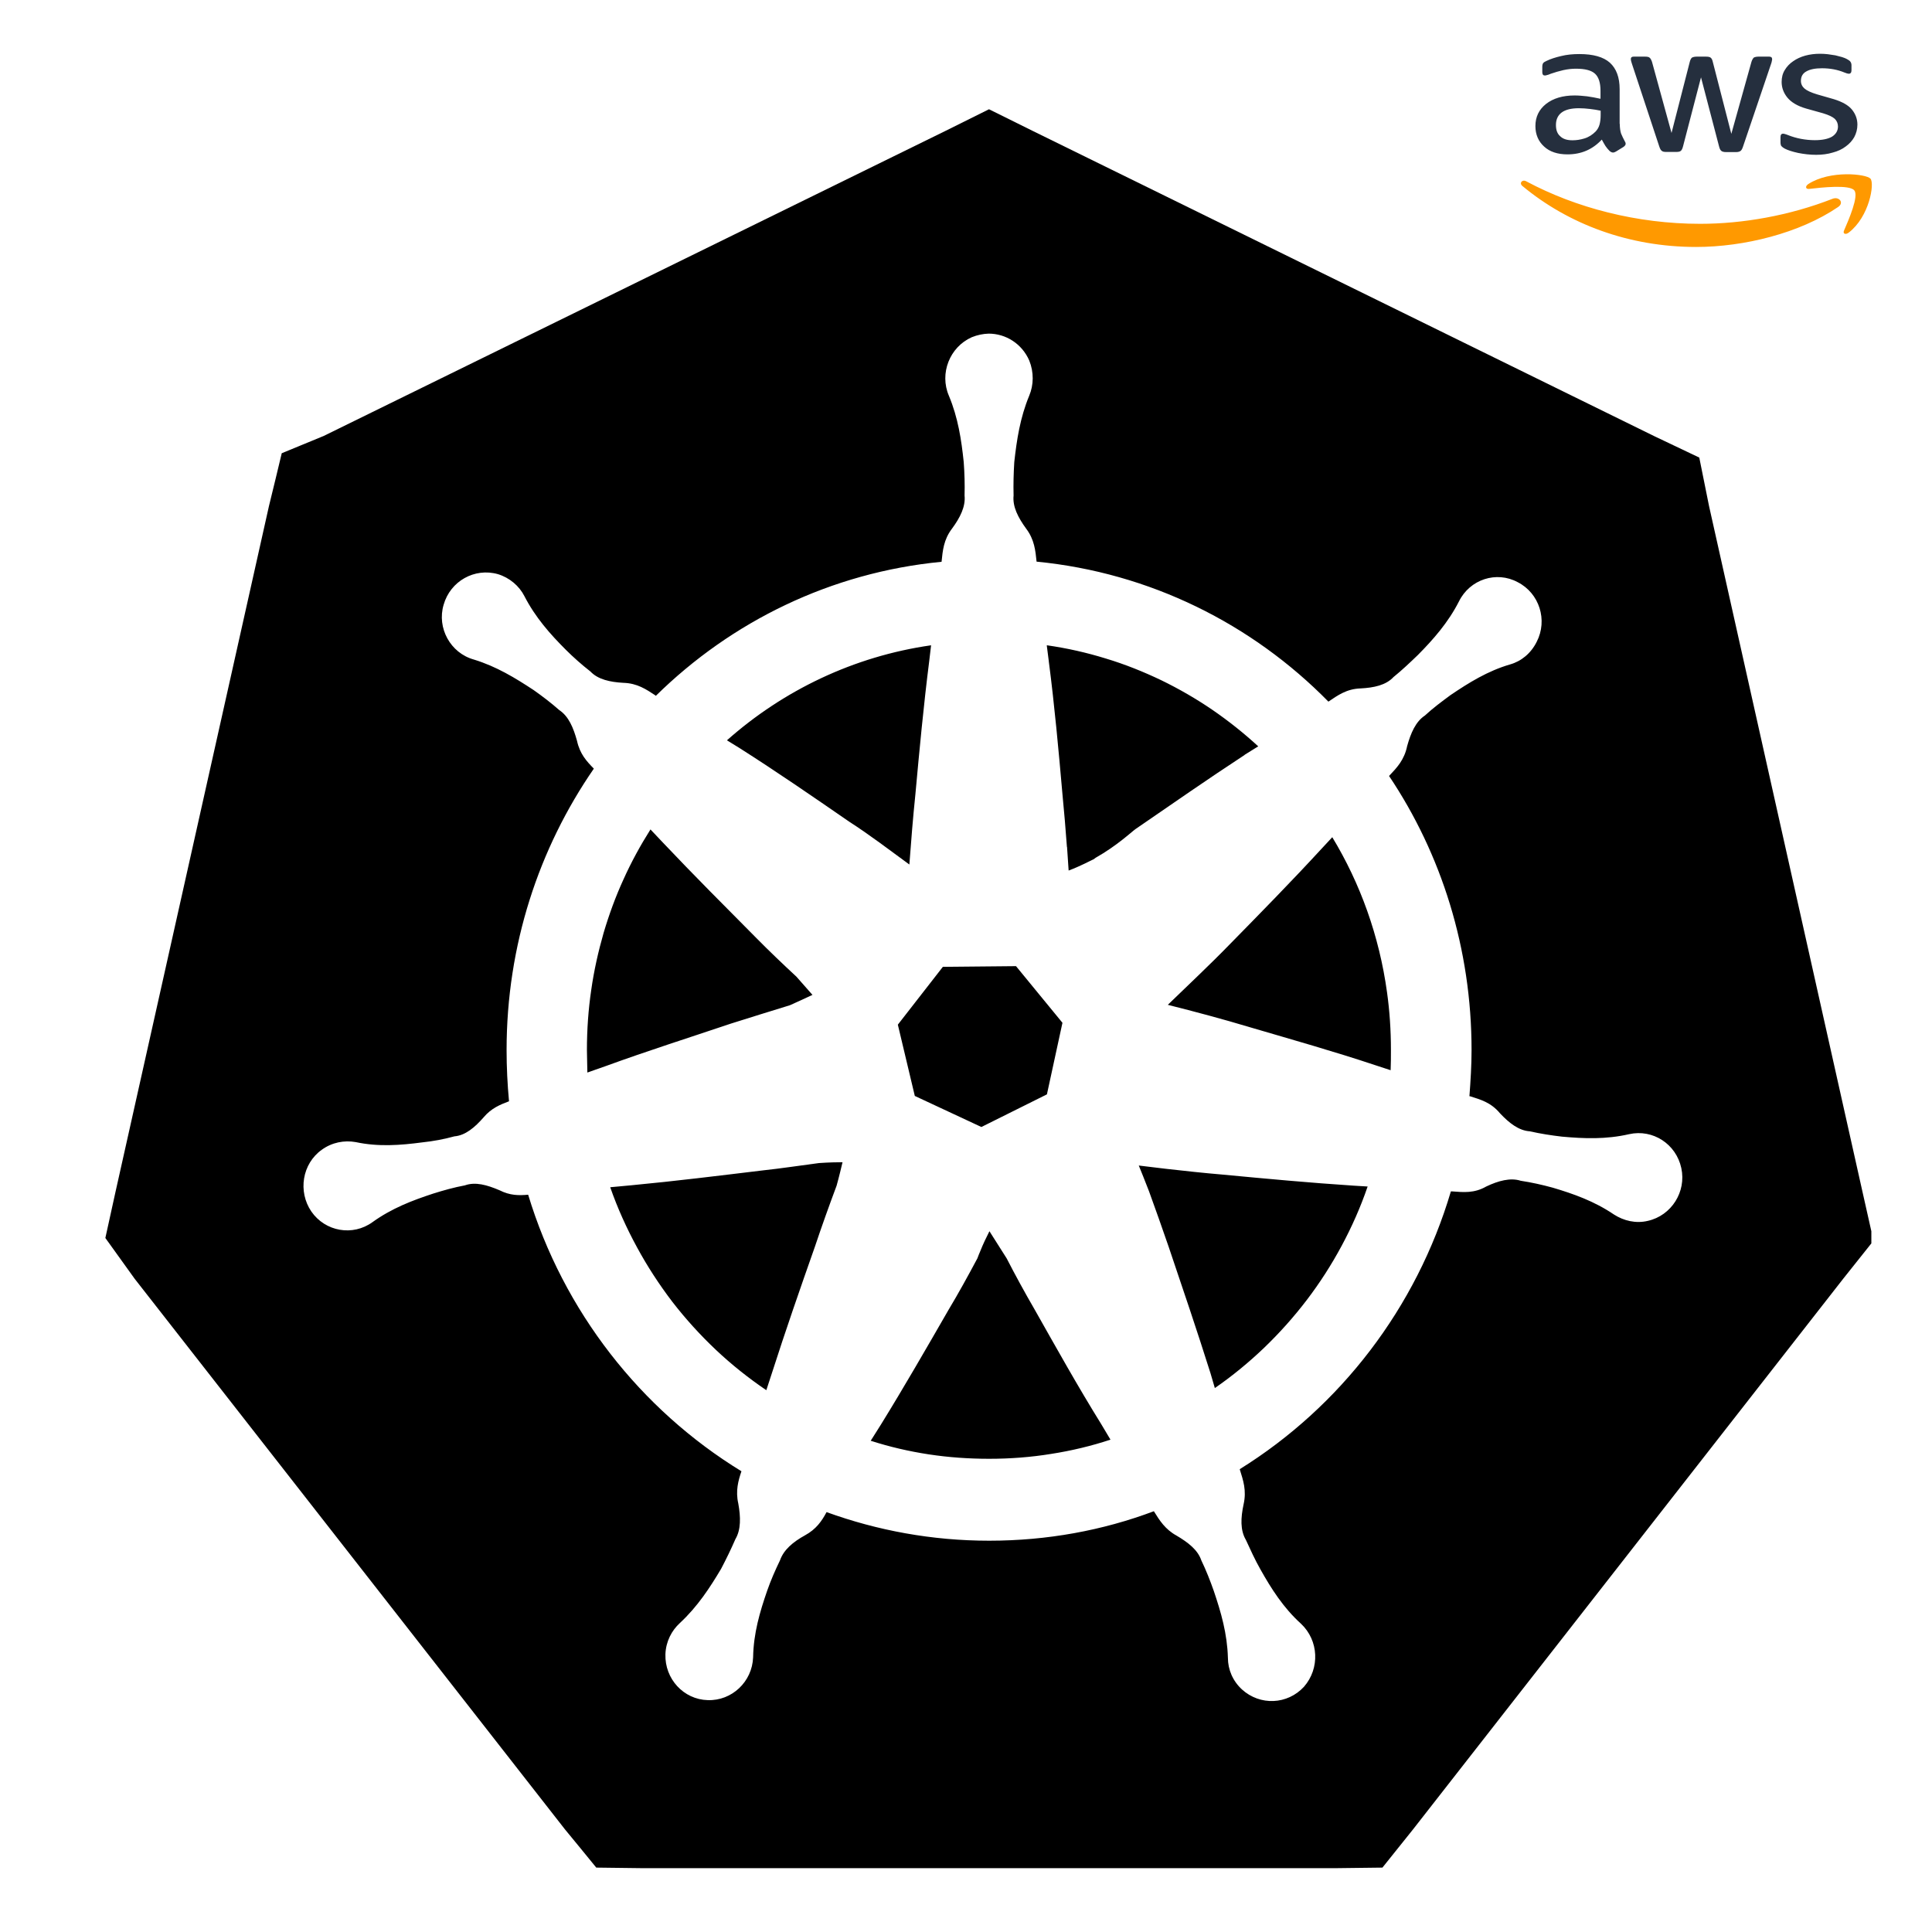 <svg xmlns="http://www.w3.org/2000/svg" xmlns:xlink="http://www.w3.org/1999/xlink" width="70" zoomAndPan="magnify" viewBox="0 0 52.5 52.5" height="70" preserveAspectRatio="xMidYMid meet" version="1.0"><defs><clipPath id="f029391713"><path d="M 2.852 2.852 L 50.852 2.852 L 50.852 50.852 L 2.852 50.852 Z M 2.852 2.852 " clip-rule="nonzero"/></clipPath><clipPath id="a2f4a020ac"><path d="M 41.234 1.461 L 50.984 1.461 L 50.984 5 L 41.234 5 Z M 41.234 1.461 " clip-rule="nonzero"/></clipPath><clipPath id="20ff1bc334"><path d="M 41.234 4 L 50.984 4 L 50.984 6.711 L 41.234 6.711 Z M 41.234 4 " clip-rule="nonzero"/></clipPath></defs><g clip-path="url(#f029391713)"><path fill="#000000" d="M 26.875 2.969 L 25.688 3.559 L 8.793 11.848 C 8.418 12.004 8.035 12.16 7.656 12.316 C 7.543 12.793 7.426 13.273 7.309 13.75 L 3.137 32.395 C 3.047 32.812 2.953 33.227 2.863 33.641 C 3.129 34.012 3.395 34.383 3.66 34.75 L 15.352 49.711 C 15.637 50.059 15.922 50.402 16.203 50.75 C 16.637 50.754 17.066 50.762 17.5 50.766 L 36.246 50.766 C 36.688 50.762 37.125 50.754 37.566 50.75 C 37.844 50.402 38.121 50.059 38.398 49.711 L 50.086 34.75 C 50.359 34.406 50.633 34.062 50.91 33.715 C 50.812 33.273 50.711 32.832 50.613 32.395 L 46.441 13.75 C 46.352 13.312 46.262 12.871 46.176 12.434 L 44.953 11.852 L 28.066 3.559 Z M 26.867 9.066 C 27.332 9.066 27.77 9.34 27.969 9.797 C 28.098 10.117 28.09 10.461 27.969 10.75 C 27.719 11.352 27.629 11.953 27.562 12.555 C 27.543 12.863 27.535 13.164 27.543 13.465 C 27.512 13.766 27.664 14.062 27.883 14.363 C 28.109 14.66 28.137 14.961 28.168 15.262 C 31.246 15.562 34.023 16.953 36.098 19.066 C 36.348 18.898 36.59 18.719 36.973 18.707 C 37.332 18.688 37.66 18.621 37.867 18.398 C 38.098 18.211 38.312 18.008 38.531 17.797 C 38.949 17.375 39.352 16.918 39.645 16.344 C 39.941 15.742 40.664 15.508 41.242 15.82 C 41.832 16.121 42.062 16.852 41.758 17.441 C 41.602 17.754 41.34 17.969 41.035 18.055 C 40.422 18.234 39.91 18.555 39.418 18.887 C 39.176 19.066 38.938 19.242 38.719 19.445 C 38.469 19.609 38.336 19.922 38.238 20.273 C 38.16 20.652 37.957 20.863 37.746 21.086 C 39.168 23.207 39.988 25.777 39.988 28.535 C 39.988 28.957 39.961 29.379 39.93 29.789 L 39.945 29.789 C 40.227 29.879 40.512 29.953 40.762 30.254 C 41.012 30.52 41.273 30.723 41.57 30.742 C 41.867 30.809 42.148 30.852 42.445 30.887 C 43.047 30.941 43.637 30.965 44.27 30.82 C 44.914 30.676 45.547 31.086 45.688 31.742 C 45.828 32.383 45.422 33.031 44.777 33.176 C 44.449 33.254 44.121 33.172 43.859 33.004 C 43.324 32.641 42.758 32.441 42.191 32.273 C 41.906 32.195 41.609 32.129 41.324 32.086 C 41.043 31.996 40.715 32.086 40.387 32.242 C 40.059 32.43 39.766 32.398 39.461 32.375 L 39.426 32.375 C 38.488 35.543 36.422 38.223 33.691 39.922 L 33.691 39.934 C 33.781 40.223 33.879 40.5 33.793 40.879 C 33.715 41.246 33.699 41.578 33.855 41.844 C 33.977 42.109 34.105 42.391 34.25 42.645 C 34.543 43.168 34.875 43.691 35.355 44.125 C 35.836 44.578 35.871 45.336 35.434 45.836 C 34.984 46.324 34.242 46.355 33.75 45.91 C 33.5 45.68 33.367 45.371 33.367 45.047 C 33.348 44.391 33.18 43.812 32.984 43.234 C 32.887 42.957 32.777 42.676 32.645 42.402 C 32.547 42.113 32.285 41.914 31.969 41.727 C 31.664 41.559 31.512 41.32 31.355 41.066 C 29.961 41.59 28.453 41.867 26.879 41.867 C 25.328 41.867 23.84 41.59 22.461 41.09 C 22.332 41.332 22.18 41.555 21.871 41.723 C 21.555 41.898 21.297 42.109 21.195 42.402 C 21.066 42.668 20.945 42.945 20.848 43.223 C 20.648 43.801 20.477 44.379 20.465 45.035 C 20.441 45.699 19.887 46.223 19.23 46.199 C 18.574 46.18 18.062 45.621 18.082 44.953 C 18.094 44.609 18.25 44.309 18.477 44.102 C 18.957 43.656 19.289 43.145 19.594 42.633 C 19.734 42.367 19.863 42.102 19.984 41.824 C 20.137 41.566 20.129 41.223 20.062 40.855 C 19.984 40.512 20.062 40.234 20.148 39.98 C 17.406 38.301 15.312 35.633 14.352 32.465 C 14.098 32.488 13.859 32.488 13.574 32.344 C 13.234 32.199 12.918 32.109 12.633 32.211 C 12.34 32.266 12.059 32.344 11.773 32.434 C 11.203 32.621 10.648 32.832 10.121 33.211 C 9.586 33.598 8.84 33.469 8.461 32.922 C 8.09 32.379 8.211 31.621 8.746 31.242 C 9.02 31.043 9.355 30.98 9.664 31.035 C 10.285 31.168 10.883 31.121 11.473 31.043 C 11.77 31.012 12.066 30.957 12.348 30.879 C 12.645 30.855 12.902 30.637 13.145 30.359 C 13.352 30.113 13.594 30.016 13.832 29.926 C 13.789 29.469 13.766 29 13.766 28.535 C 13.766 25.688 14.641 23.055 16.137 20.887 C 15.941 20.688 15.758 20.488 15.68 20.133 C 15.582 19.777 15.453 19.465 15.199 19.297 C 14.973 19.098 14.742 18.922 14.504 18.754 C 14 18.422 13.488 18.109 12.875 17.922 C 12.242 17.746 11.867 17.066 12.055 16.434 C 12.238 15.789 12.898 15.422 13.531 15.602 C 13.848 15.699 14.109 15.922 14.25 16.199 C 14.547 16.777 14.949 17.23 15.375 17.656 C 15.582 17.863 15.812 18.066 16.043 18.246 C 16.25 18.465 16.578 18.535 16.938 18.555 C 17.32 18.566 17.562 18.734 17.812 18.898 L 17.82 18.91 C 19.875 16.887 22.582 15.555 25.586 15.266 C 25.617 14.965 25.641 14.664 25.871 14.363 C 26.09 14.066 26.242 13.766 26.211 13.465 C 26.219 13.164 26.211 12.863 26.188 12.555 C 26.125 11.953 26.035 11.352 25.785 10.754 C 25.523 10.145 25.809 9.43 26.406 9.164 C 26.559 9.102 26.715 9.07 26.867 9.066 Z M 25.301 17.535 C 23.195 17.836 21.281 18.762 19.754 20.117 L 20.09 20.324 C 21.105 20.969 22.09 21.648 23.07 22.324 C 23.641 22.691 24.176 23.102 24.711 23.492 C 24.758 22.859 24.809 22.219 24.875 21.582 C 24.984 20.383 25.098 19.168 25.25 17.969 Z M 28.449 17.535 L 28.449 17.539 C 28.449 17.539 28.445 17.539 28.445 17.539 L 28.5 17.969 L 28.5 17.973 C 28.656 19.172 28.766 20.383 28.871 21.582 C 28.918 22.062 28.957 22.531 28.992 23.008 C 28.992 23.012 28.996 23.016 28.996 23.02 C 29.012 23.234 29.023 23.445 29.039 23.656 C 29.188 23.602 29.418 23.5 29.68 23.367 C 29.691 23.359 29.703 23.359 29.715 23.352 C 29.734 23.34 29.754 23.324 29.773 23.309 C 30.359 22.977 30.738 22.613 30.859 22.527 C 31.844 21.852 32.816 21.172 33.82 20.516 L 33.82 20.512 L 34.191 20.281 C 33.801 19.922 33.383 19.59 32.945 19.289 C 32.504 18.988 32.039 18.719 31.555 18.484 C 31.074 18.254 30.57 18.051 30.051 17.895 C 29.531 17.734 28.996 17.613 28.449 17.535 Z M 17.676 22.539 C 17.402 22.973 17.156 23.422 16.945 23.891 C 16.73 24.359 16.551 24.848 16.402 25.352 C 16.258 25.855 16.141 26.371 16.066 26.902 C 15.988 27.434 15.949 27.977 15.949 28.531 C 15.949 28.742 15.961 28.941 15.961 29.141 C 15.961 29.141 15.961 29.145 15.961 29.145 L 16.473 28.965 C 17.598 28.555 18.734 28.195 19.859 27.816 C 20.398 27.645 20.934 27.48 21.465 27.316 C 21.668 27.223 21.875 27.133 22.078 27.035 C 21.934 26.871 21.785 26.703 21.641 26.539 C 21.27 26.195 20.906 25.848 20.547 25.484 C 19.695 24.625 18.855 23.785 18.023 22.906 Z M 36.203 22.75 L 36.062 22.902 L 35.906 23.07 C 35.086 23.961 34.246 24.816 33.406 25.672 C 32.867 26.227 32.293 26.762 31.734 27.305 C 32.477 27.492 33.223 27.691 33.965 27.914 C 35.109 28.25 36.246 28.57 37.383 28.949 L 37.789 29.082 C 37.797 28.906 37.797 28.719 37.797 28.527 C 37.797 27.996 37.762 27.473 37.691 26.965 C 37.48 25.434 36.965 24.008 36.203 22.75 Z M 27.609 26.254 L 25.621 26.273 L 24.398 27.844 L 24.859 29.781 L 26.668 30.625 L 28.449 29.738 L 28.871 27.793 Z M 22.895 31.582 C 22.75 31.582 22.527 31.586 22.254 31.605 C 21.738 31.672 21.238 31.75 20.723 31.805 C 19.531 31.949 18.363 32.094 17.172 32.207 L 16.582 32.262 C 16.781 32.832 17.027 33.375 17.312 33.898 C 17.594 34.418 17.918 34.914 18.273 35.379 C 18.633 35.844 19.027 36.277 19.453 36.68 C 19.879 37.082 20.34 37.449 20.824 37.777 L 20.977 37.309 C 21.348 36.152 21.742 35.02 22.145 33.875 C 22.332 33.316 22.527 32.773 22.734 32.219 C 22.809 31.949 22.859 31.73 22.895 31.582 Z M 30.945 31.672 C 31.008 31.828 31.109 32.074 31.223 32.371 C 31.406 32.875 31.582 33.371 31.758 33.883 C 32.141 35.016 32.531 36.164 32.895 37.32 L 33.012 37.719 C 33.488 37.391 33.938 37.02 34.355 36.621 C 34.773 36.219 35.16 35.785 35.512 35.324 C 35.863 34.863 36.18 34.371 36.457 33.855 C 36.734 33.34 36.973 32.801 37.164 32.242 L 36.785 32.219 C 35.594 32.141 34.41 32.031 33.219 31.918 C 32.707 31.875 32.207 31.82 31.691 31.762 C 31.379 31.727 31.121 31.691 30.945 31.672 Z M 26.887 33.457 C 26.801 33.625 26.715 33.805 26.637 34 C 26.609 34.062 26.586 34.125 26.562 34.188 C 26.562 34.191 26.559 34.191 26.559 34.195 C 26.305 34.672 26.047 35.141 25.773 35.598 C 25.172 36.641 24.57 37.688 23.938 38.711 L 23.66 39.152 C 23.66 39.152 23.664 39.152 23.664 39.152 C 24.172 39.316 24.699 39.438 25.234 39.52 C 25.77 39.602 26.324 39.641 26.879 39.641 C 27.449 39.641 28.016 39.598 28.566 39.508 C 29.117 39.422 29.656 39.293 30.176 39.121 L 29.922 38.695 C 29.289 37.676 28.699 36.617 28.109 35.574 C 27.844 35.117 27.594 34.66 27.355 34.195 C 27.199 33.949 27.043 33.703 26.887 33.457 Z M 26.887 33.457 " fill-opacity="1" fill-rule="nonzero"/></g><g clip-path="url(#a2f4a020ac)"><path fill="#252f3e" d="M 44.016 3.367 C 44.016 3.477 44.031 3.566 44.051 3.629 C 44.078 3.691 44.109 3.762 44.152 3.84 C 44.168 3.863 44.176 3.887 44.176 3.906 C 44.176 3.934 44.156 3.965 44.117 3.992 L 43.914 4.117 C 43.887 4.133 43.859 4.145 43.832 4.145 C 43.801 4.145 43.77 4.129 43.738 4.102 C 43.695 4.059 43.656 4.012 43.625 3.965 C 43.594 3.914 43.562 3.859 43.527 3.793 C 43.277 4.062 42.969 4.195 42.594 4.195 C 42.328 4.195 42.113 4.125 41.961 3.984 C 41.805 3.844 41.723 3.656 41.723 3.426 C 41.723 3.176 41.82 2.977 42.012 2.824 C 42.207 2.672 42.465 2.594 42.789 2.594 C 42.898 2.594 43.008 2.605 43.125 2.617 C 43.242 2.633 43.363 2.656 43.492 2.684 L 43.492 2.469 C 43.492 2.246 43.441 2.094 43.344 2.004 C 43.242 1.91 43.07 1.867 42.824 1.867 C 42.715 1.867 42.602 1.879 42.48 1.906 C 42.363 1.934 42.25 1.965 42.141 2.004 C 42.09 2.027 42.051 2.039 42.027 2.043 C 42.008 2.051 41.992 2.051 41.977 2.051 C 41.934 2.051 41.91 2.023 41.91 1.961 L 41.91 1.816 C 41.91 1.773 41.918 1.738 41.934 1.715 C 41.949 1.695 41.977 1.676 42.023 1.656 C 42.133 1.602 42.266 1.559 42.422 1.523 C 42.578 1.484 42.742 1.469 42.918 1.469 C 43.293 1.469 43.57 1.547 43.746 1.703 C 43.922 1.863 44.012 2.102 44.012 2.422 L 44.012 3.367 Z M 42.73 3.812 C 42.836 3.812 42.941 3.797 43.055 3.762 C 43.172 3.727 43.273 3.66 43.359 3.574 C 43.41 3.52 43.445 3.457 43.465 3.387 C 43.484 3.316 43.496 3.23 43.496 3.133 L 43.496 3.008 C 43.406 2.988 43.309 2.973 43.207 2.961 C 43.105 2.949 43.004 2.941 42.906 2.941 C 42.695 2.941 42.539 2.98 42.434 3.059 C 42.332 3.137 42.281 3.25 42.281 3.395 C 42.281 3.531 42.316 3.633 42.398 3.703 C 42.473 3.777 42.582 3.812 42.73 3.812 Z M 45.277 4.129 C 45.219 4.129 45.18 4.121 45.156 4.098 C 45.129 4.082 45.109 4.039 45.09 3.984 L 44.344 1.727 C 44.324 1.668 44.316 1.633 44.316 1.609 C 44.316 1.562 44.34 1.539 44.391 1.539 L 44.703 1.539 C 44.762 1.539 44.805 1.547 44.824 1.566 C 44.852 1.586 44.871 1.625 44.891 1.68 L 45.422 3.613 L 45.918 1.68 C 45.934 1.621 45.953 1.586 45.977 1.566 C 46.004 1.551 46.047 1.539 46.105 1.539 L 46.359 1.539 C 46.418 1.539 46.461 1.547 46.484 1.566 C 46.512 1.586 46.531 1.625 46.543 1.68 L 47.047 3.637 L 47.594 1.68 C 47.613 1.621 47.637 1.586 47.656 1.566 C 47.684 1.551 47.727 1.539 47.781 1.539 L 48.078 1.539 C 48.129 1.539 48.156 1.562 48.156 1.609 C 48.156 1.625 48.152 1.641 48.148 1.656 C 48.145 1.676 48.141 1.699 48.129 1.73 L 47.363 3.988 C 47.344 4.047 47.32 4.086 47.297 4.102 C 47.27 4.121 47.23 4.133 47.176 4.133 L 46.902 4.133 C 46.844 4.133 46.801 4.121 46.777 4.102 C 46.75 4.082 46.73 4.043 46.715 3.984 L 46.223 2.102 L 45.734 3.98 C 45.719 4.039 45.699 4.078 45.676 4.098 C 45.652 4.121 45.605 4.129 45.551 4.129 Z M 49.352 4.207 C 49.188 4.207 49.023 4.188 48.863 4.156 C 48.703 4.121 48.582 4.082 48.5 4.039 C 48.449 4.012 48.414 3.98 48.398 3.957 C 48.387 3.93 48.383 3.898 48.383 3.875 L 48.383 3.727 C 48.383 3.664 48.406 3.633 48.453 3.633 C 48.473 3.633 48.492 3.637 48.512 3.645 C 48.531 3.648 48.559 3.66 48.59 3.672 C 48.699 3.715 48.816 3.75 48.938 3.773 C 49.066 3.797 49.191 3.809 49.316 3.809 C 49.516 3.809 49.672 3.777 49.781 3.715 C 49.887 3.648 49.945 3.555 49.945 3.438 C 49.945 3.355 49.914 3.285 49.859 3.23 C 49.801 3.176 49.695 3.125 49.539 3.078 L 49.078 2.949 C 48.848 2.883 48.676 2.781 48.57 2.652 C 48.465 2.523 48.414 2.379 48.414 2.227 C 48.414 2.105 48.441 1.996 48.5 1.902 C 48.555 1.809 48.633 1.727 48.727 1.664 C 48.82 1.598 48.93 1.547 49.055 1.512 C 49.184 1.477 49.316 1.461 49.457 1.461 C 49.527 1.461 49.598 1.465 49.668 1.473 C 49.742 1.484 49.809 1.492 49.875 1.504 C 49.938 1.52 50 1.535 50.055 1.551 C 50.113 1.57 50.156 1.586 50.188 1.605 C 50.234 1.629 50.266 1.652 50.285 1.68 C 50.301 1.703 50.312 1.734 50.312 1.773 L 50.312 1.91 C 50.312 1.973 50.285 2.004 50.238 2.004 C 50.215 2.004 50.172 1.992 50.117 1.969 C 49.938 1.895 49.734 1.855 49.512 1.855 C 49.328 1.855 49.188 1.883 49.09 1.938 C 48.988 1.992 48.938 2.078 48.938 2.199 C 48.938 2.281 48.973 2.352 49.035 2.406 C 49.098 2.461 49.215 2.516 49.383 2.566 L 49.832 2.695 C 50.062 2.766 50.227 2.859 50.324 2.977 C 50.422 3.098 50.473 3.234 50.473 3.387 C 50.473 3.512 50.441 3.625 50.387 3.727 C 50.332 3.824 50.254 3.91 50.156 3.98 C 50.059 4.055 49.941 4.109 49.805 4.145 C 49.664 4.188 49.512 4.207 49.352 4.207 Z M 49.352 4.207 " fill-opacity="1" fill-rule="nonzero"/></g><g clip-path="url(#20ff1bc334)"><path fill="#ff9900" d="M 49.949 5.625 C 48.906 6.336 47.391 6.711 46.09 6.711 C 44.262 6.711 42.617 6.09 41.371 5.055 C 41.273 4.977 41.363 4.863 41.48 4.93 C 42.824 5.648 44.484 6.082 46.199 6.082 C 47.355 6.082 48.629 5.859 49.797 5.402 C 49.973 5.332 50.121 5.508 49.949 5.625 Z M 50.387 5.172 C 50.254 5.012 49.504 5.094 49.164 5.133 C 49.062 5.145 49.047 5.062 49.141 5 C 49.734 4.617 50.715 4.727 50.828 4.855 C 50.945 4.988 50.797 5.891 50.238 6.32 C 50.152 6.387 50.07 6.352 50.109 6.266 C 50.234 5.977 50.52 5.324 50.387 5.172 Z M 50.387 5.172 " fill-opacity="1" fill-rule="nonzero"/></g></svg>